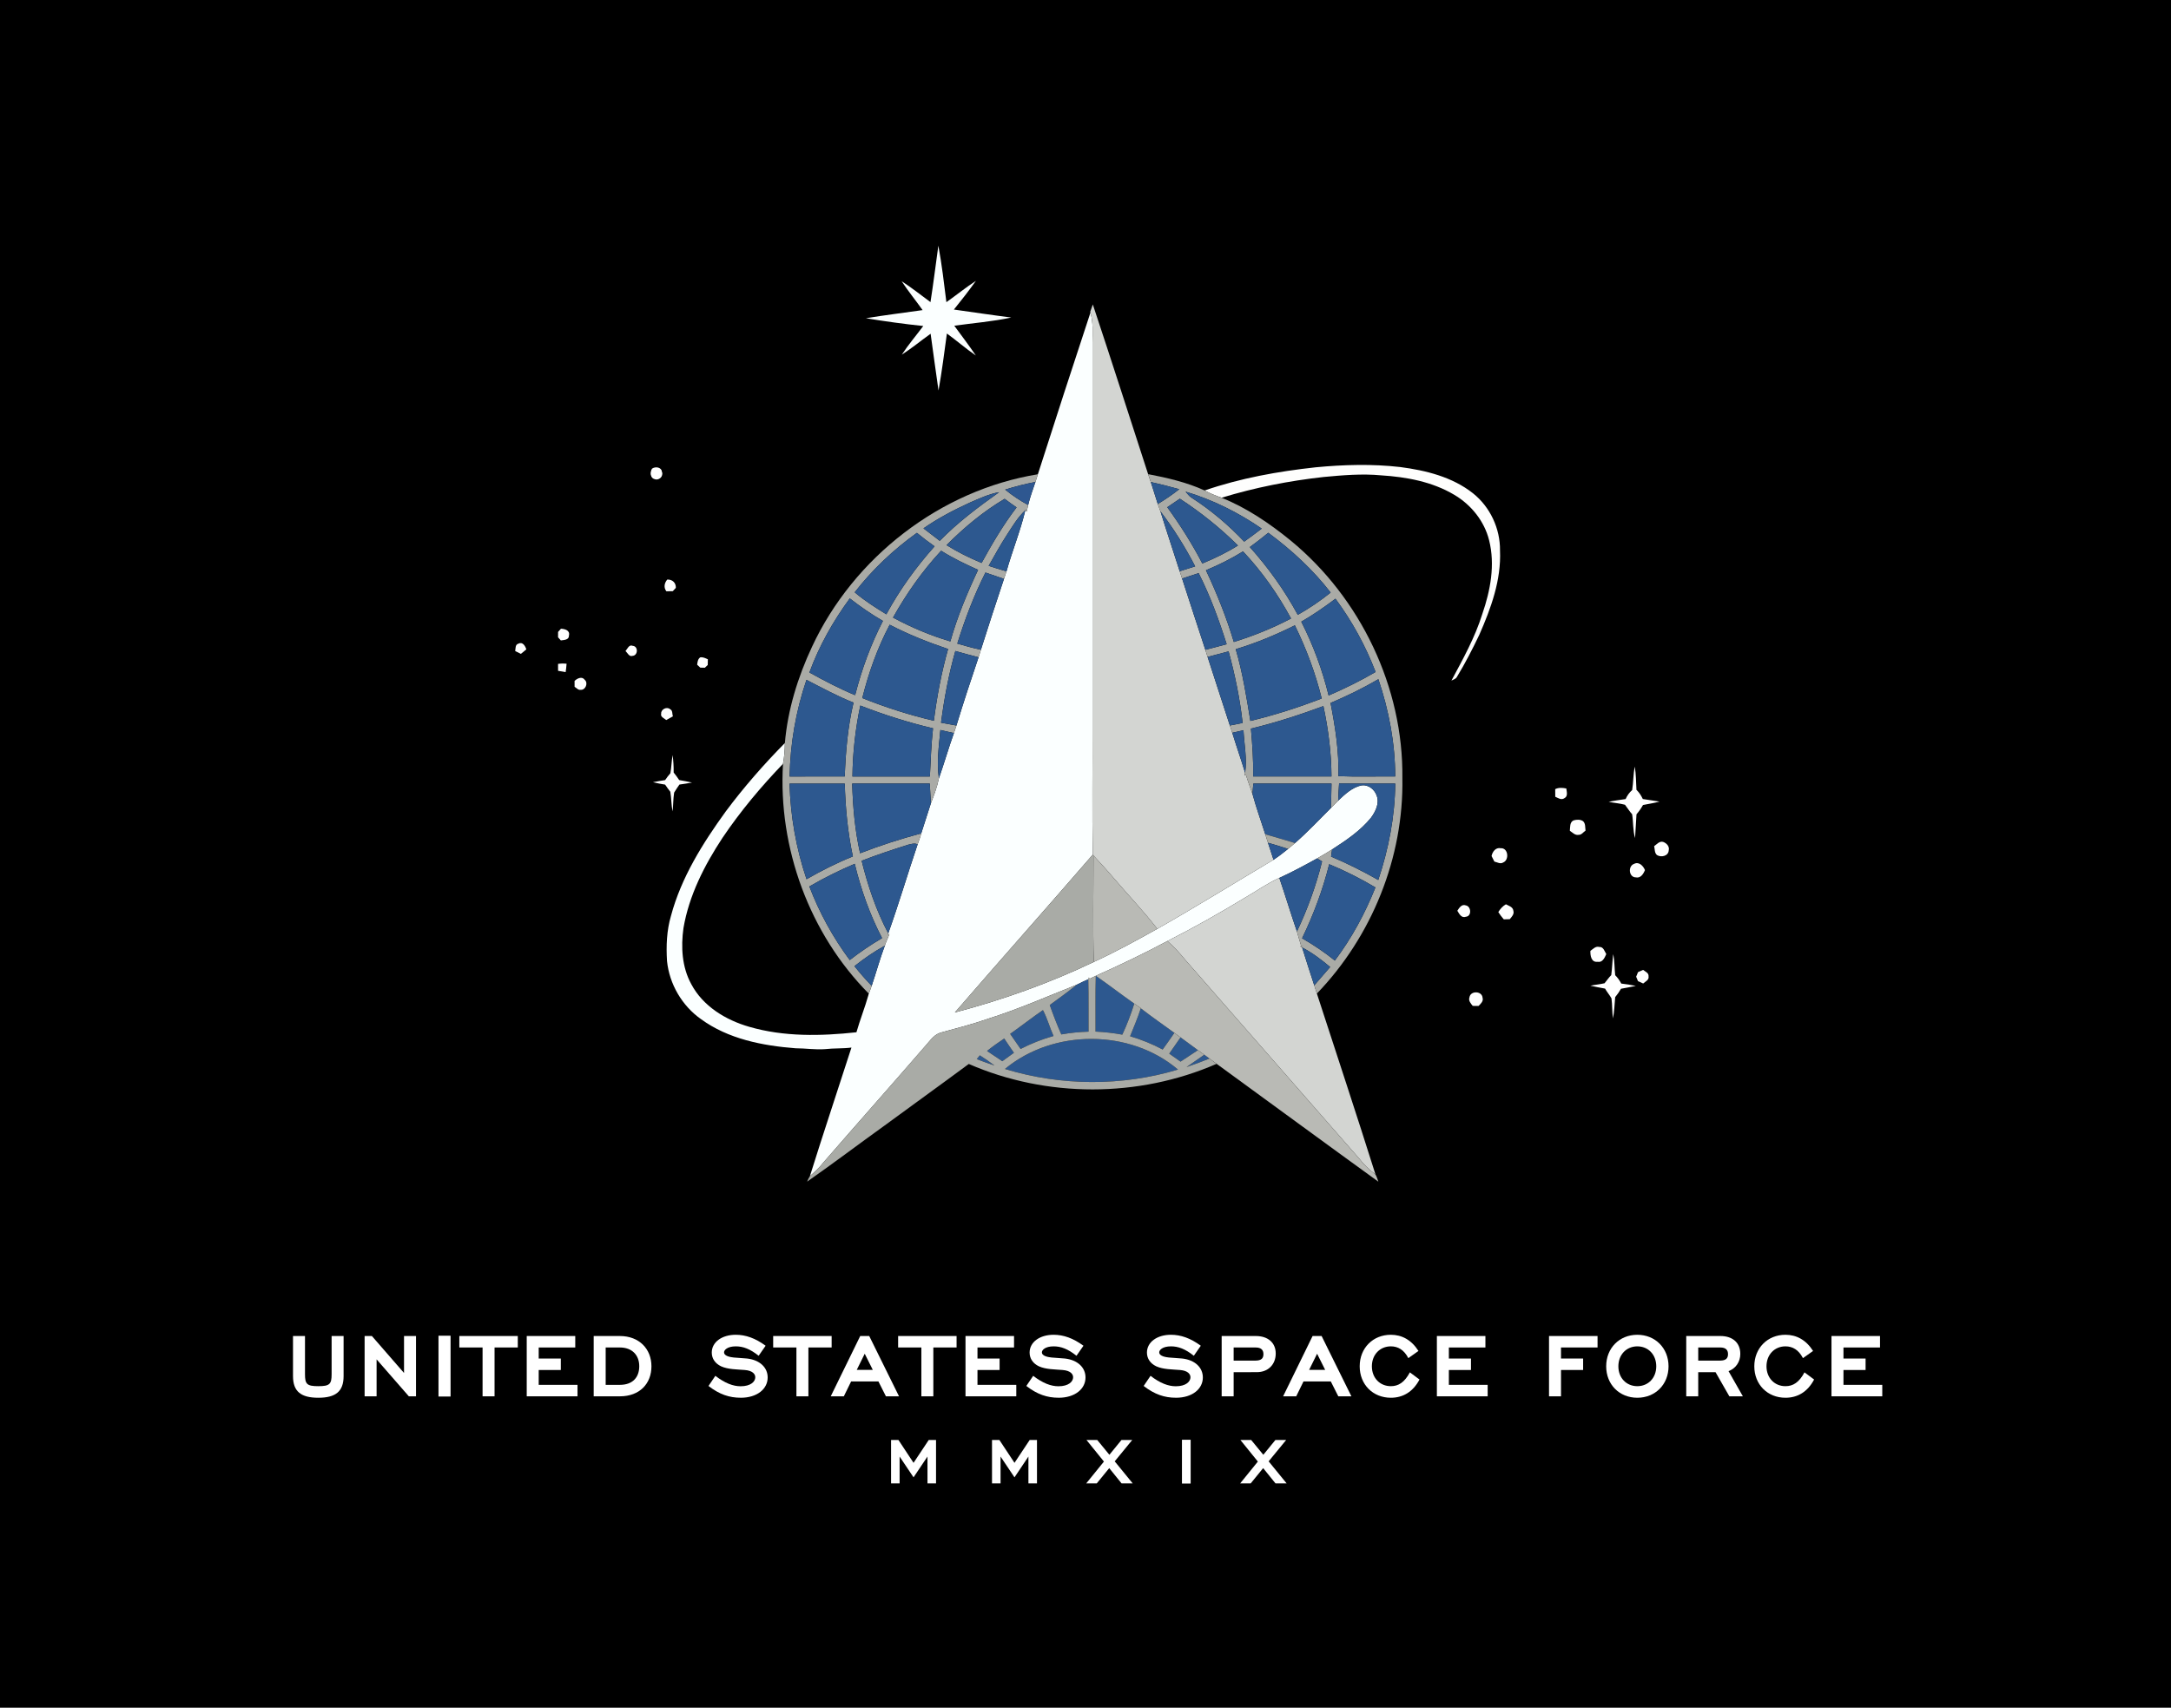 <?xml version="1.0" encoding="UTF-8" standalone="no"?>
<!-- Created with Inkscape (http://www.inkscape.org/) -->

<svg
   xmlns:dc="http://purl.org/dc/elements/1.1/"
   xmlns:cc="http://creativecommons.org/ns#"
   xmlns:rdf="http://www.w3.org/1999/02/22-rdf-syntax-ns#"
   xmlns:svg="http://www.w3.org/2000/svg"
   xmlns="http://www.w3.org/2000/svg"
   xmlns:sodipodi="http://sodipodi.sourceforge.net/DTD/sodipodi-0.dtd"
   xmlns:inkscape="http://www.inkscape.org/namespaces/inkscape"
   width="900"
   height="708"
   viewBox="0 0 238.125 187.325"
   version="1.1"
   id="svg1379"
   inkscape:version="0.92.3 (2405546, 2018-03-11)"
   sodipodi:docname="US Space Force.svg">
  <defs
     id="defs1373">
    <inkscape:path-effect
       effect="spiro"
       id="path-effect943"
       is_visible="true" />
  </defs>
  <sodipodi:namedview
     id="base"
     pagecolor="#c8c8c8"
     bordercolor="#666666"
     borderopacity="1.0"
     inkscape:pageopacity="0"
     inkscape:pageshadow="2"
     inkscape:zoom="0.1750000000922821"
     inkscape:cx="126.4456711346454"
     inkscape:cy="206.9393578656801"
     inkscape:document-units="px"
     inkscape:current-layer="layer1"
     showgrid="false"
     units="px"
     inkscape:window-width="1366"
     inkscape:window-height="716"
     inkscape:window-x="-8"
     inkscape:window-y="-8"
     inkscape:window-maximized="1"
     inkscape:snap-global="true"
     inkscape:snap-object-midpoints="false"
     inkscape:snap-center="false"
     inkscape:snap-smooth-nodes="true"
     fit-margin-top="0"
     fit-margin-left="0"
     fit-margin-right="0"
     fit-margin-bottom="0" />
  <g
     inkscape:label="Layer 1"
     inkscape:groupmode="layer"
     id="layer1"
     transform="translate(630.086,1408.353)">
    <rect
       style="opacity:1;fill:#000000;fill-opacity:1;stroke:none;stroke-width:1.323;stroke-linecap:butt;stroke-linejoin:round;stroke-miterlimit:4;stroke-dasharray:none;stroke-opacity:1;paint-order:markers stroke fill"
       id="rect1394"
       width="238.125"
       height="187.325"
       x="-630.086"
       y="-1408.353" />
    <rect
       style="opacity:1;fill:#000000;fill-opacity:1;stroke:none;stroke-width:1.323;stroke-linecap:butt;stroke-linejoin:round;stroke-miterlimit:4;stroke-dasharray:none;stroke-opacity:1;paint-order:markers stroke fill"
       id="rect1381"
       width="222.25"
       height="123.22"
       x="-146.655"
       y="36.952" />
    <g
       id="#ffffffff"
       transform="matrix(0.353,0,0,0.353,-348.693,-1513.66)" />
    <g
       id="#0d2538ff"
       transform="matrix(0.353,0,0,0.353,-348.693,-1513.66)" />
    <g
       id="#fbfeffff"
       transform="matrix(0.353,0,0,0.353,-348.693,-1513.66)" />
    <g
       id="#0e2538ff"
       transform="matrix(0.353,0,0,0.353,-348.693,-1513.66)" />
    <g
       id="#fbfffeff"
       transform="matrix(0.353,0,0,0.353,-348.693,-1513.66)" />
    <g
       id="#fbfdfeff"
       transform="matrix(0.353,0,0,0.353,-348.693,-1513.66)" />
    <g
       id="#fbfdfdff"
       transform="matrix(0.353,0,0,0.353,-348.693,-1513.66)" />
    <g
       id="#0e2438ff"
       transform="matrix(0.353,0,0,0.353,-348.693,-1513.66)" />
    <g
       style="stroke-width:1.857"
       id="#fbffffff"
       transform="matrix(0.19,0,0,0.19,-607.801,-1420.543)">
      <path
         style="opacity:1;fill:#fbffff;stroke-width:1.857"
         inkscape:connector-curvature="0"
         d="m 424.41,205.98 c 2,10.8 3.29,21.73 4.64,32.63 5.72,-4.04 11.17,-8.47 17.04,-12.31 -4.05,5.66 -8.32,11.17 -12.71,16.57 11.04,1.55 22.06,3.21 33.12,4.6 -10.83,2.36 -21.94,3.17 -32.9,4.74 4.2,5.69 8.46,11.35 12.45,17.19 -5.78,-3.96 -11.05,-8.59 -16.71,-12.7 -1.49,10.99 -2.9,21.99 -4.84,32.91 -1.58,-10.92 -3.05,-21.86 -4.56,-32.78 -5.57,3.99 -10.87,8.36 -16.63,12.09 3.78,-5.77 8.27,-11.03 12.39,-16.55 -11.08,-1.17 -22.12,-2.68 -33.11,-4.49 10.87,-1.79 21.82,-3.13 32.73,-4.69 -3.98,-5.62 -8.35,-10.95 -12.13,-16.7 5.77,3.72 11.13,8.02 16.67,12.08 1.71,-10.84 3.03,-21.73 4.55,-32.59 z"
         id="path1440" />
      <path
         style="opacity:1;fill:#fbffff;stroke-width:1.857"
         inkscape:connector-curvature="0"
         d="m 512.2,244.68 c 1.71,5.64 1.21,11.55 1.17,17.35 0,73.66 0,147.32 0,220.97 0.13,24.86 -0.26,49.72 0.19,74.57 -26.41,30.49 -53.22,60.63 -79.62,91.12 27.55,-7.25 54.5,-16.88 80.22,-29.17 12.52,-5.76 24.6,-12.4 36.64,-19.1 22.61,-12.87 44.75,-26.57 67.1,-39.88 C 620.82,558.61 623.58,556.48 626.29,554.27 627.64,553.15 628.97,552.01 630.3,550.87 637.59,544.52 644.18,537.44 651.03,530.64 652.41,529.22 653.8,527.81 655.21,526.42 c 3.95,-3.73 8.17,-7.79 13.69,-8.88 C 672.69,517.12 676.26,519.96 677.44,523.48 c 1.73,4.43 -0.64,9.15 -3.22,12.72 -6.15,7.6 -14.39,13.11 -22.51,18.37 C 648.87,556.37 645.99,558.1 643.06,559.75 635.91,563.73 628.69,567.59 621.25,571.01 614.26,574.12 608.03,578.62 601.42,582.43 586.79,591.29 571.9,599.73 556.63,607.46 543.12,614.68 529.28,621.29 515.3,627.54 514.13,628.08 512.97,628.63 511.83,629.2 l -0.81,-0.74 0.35,0.86 -0.41,0.19 c -2.25,1.02 -4.49,2.05 -6.68,3.18 -16.91,6.72 -33.6,14.08 -50.98,19.57 -8.92,3.13 -18.08,5.49 -27.19,7.97 -3.89,0.94 -6.24,4.4 -8.73,7.22 -19.62,22.66 -39.54,45.06 -59.2,67.69 -2.31,2.99 -5.08,5.56 -7.92,8.03 C 358,718.36 366.28,693.7 374.24,668.95 c -5.01,0.66 -10.08,0.32 -15.09,0.9 C 353.41,670.31 347.7,669.36 341.97,669.36 322.9,667.88 303.09,664.01 287.35,652.51 276.43,644.81 269.13,632.28 267.77,619 c -0.53,-8.72 -0.2,-17.57 2.26,-25.99 C 275.95,570.8 288.35,551.05 301.7,532.6 c 10.4,-13.95 21.89,-27.08 34.11,-39.47 0,4.03 -0.35,8.04 -1.08,12 C 321.97,518.4 310.1,532.57 299.81,547.85 c -10.45,15.85 -19.31,33.22 -22.54,52.1 -1.53,10.9 -0.9,22.53 4.49,32.36 C 288.49,645.09 301.67,653.07 315.21,656.96 c 20.07,5.84 41.32,5.39 61.91,3.16 2.08,-7.25 4.88,-14.28 6.94,-21.54 l -0.07,0.1 L 384.27,637.84 c 0.55,-1.52 1.15,-3 1.65,-4.52 2.6,-7.7 4.73,-15.56 7.58,-23.17 l 0.32,-0.23 -0.28,-0.09 c 0.88,-2.16 1.77,-4.31 2.66,-6.46 l -0.98,0.39 0.27,-0.73 C 401.56,586.03 406.66,568.7 412.45,551.61 c 0.74,-2.1 1.54,-4.16 2.08,-6.32 C 416.38,539.52 418.24,533.74 420.09,527.97 c 1.83,-4.72 3.62,-9.47 4.64,-14.43 C 427.76,504.87 430.3,496.04 433.39,487.4 c 0.51,-1.45 1,-2.91 1.46,-4.37 4.03,-13.21 8.33,-26.33 12.77,-39.4 0.48,-1.44 0.91,-2.9 1.36,-4.35 C 453.32,425.61 457.74,411.97 462.3,398.37 c 0.5,-1.44 0.99,-2.89 1.45,-4.34 C 467.07,382.17 471.78,370.72 474.63,358.74 l 0.11,-0.46 0.65,1.32 c 0.26,-1.31 0.55,-2.6 0.87,-3.88 1.06,-4.54 2.71,-8.9 4.19,-13.3 0.49,-1.48 0.96,-2.97 1.42,-4.45 9.97,-31.14 20.07,-62.24 30.33,-93.29 z"
         id="path1442" />
      <path
         style="opacity:1;fill:#fbffff;stroke-width:1.857"
         inkscape:connector-curvature="0"
         d="m 259.23,335.2 c 1.87,-1.31 5.37,-0.92 5.62,1.76 0.85,2.51 -2.02,4.8 -4.35,3.79 -2.43,-0.65 -2.43,-3.8 -1.27,-5.55 z"
         id="path1446" />
    </g>
    <g
       style="stroke-width:1.857"
       id="#d3d5d2ff"
       transform="matrix(0.19,0,0,0.19,-607.801,-1420.543)">
      <path
         style="opacity:1;fill:#d3d5d2;stroke-width:1.857"
         inkscape:connector-curvature="0"
         d="m 513.58,239.93 c 10.85,32.58 21.31,65.3 31.92,97.97 0.78,2.37 1.61,4.73 2.38,7.12 C 548.97,348.38 549.98,351.76 551.08,355.13 c 0.51,1.4 1.04,2.81 1.54,4.24 3.56,11.57 7.43,23.05 11.11,34.59 0.46,1.4 0.92,2.8 1.39,4.2 4.5,13.71 8.86,27.46 13.42,41.15 C 578.97,440.67 579.4,442.03 579.83,443.41 c 4.26,13.2 8.56,26.4 12.85,39.6 C 593.14,484.4 593.61,485.8 594.08,487.21 c 2.38,7.75 5.07,15.4 7.42,23.15 l -0.38,1.63 0.76,-0.71 C 603.04,515.09 604.46,518.82 605.76,522.58 c 2.13,7.84 4.88,15.5 7.37,23.23 C 613.65,547.44 614.17,549.08 614.7,550.72 c 1.03,3.29 2.09,6.56 3.2,9.82 -22.35,13.31 -44.49,27.01 -67.1,39.88 C 542.97,590.26 534.07,580.97 525.74,571.22 c -3.8,-4.48 -7.8,-8.79 -11.77,-13.12 l -0.41,-0.53 C 513.11,532.72 513.5,507.86 513.37,483 c 0,-73.65 0,-147.31 0,-220.97 0.04,-5.8 0.54,-11.71 -1.17,-17.35 l -0.13,-0.51 c 0.49,-1.42 0.98,-2.84 1.51,-4.24 z"
         id="path1585" />
      <path
         style="opacity:1;fill:#d3d5d2;stroke-width:1.857"
         inkscape:connector-curvature="0"
         d="M 601.42,582.43 C 608.03,578.62 614.26,574.12 621.25,571.01 624.76,581.28 627.87,591.68 631.41,601.94 c 0.76,2.77 1.61,5.52 2.44,8.29 l 1.3,-0.21 -1.88,0.49 1.13,0.64 c 2.25,7.32 4.64,14.6 7.01,21.89 0.5,1.57 1.01,3.15 1.52,4.74 C 654.25,672.58 665.76,707.32 676.76,742.22 673.11,739.56 669.93,736.36 667.16,732.81 633.69,694.62 600.25,656.4 566.83,618.18 563.68,614.37 560.38,610.68 556.63,607.46 c 15.27,-7.73 30.16,-16.17 44.79,-25.03 z"
         id="path1587" />
    </g>
    <g
       style="stroke-width:1.857"
       id="#fefefdff"
       transform="matrix(0.19,0,0,0.19,-607.801,-1420.543)">
      <path
         style="opacity:1;fill:#fefefd;stroke-width:1.857"
         inkscape:connector-curvature="0"
         d="m 642.19,333.95 c 16.23,-1.55 32.65,-2.01 48.88,-0.15 14.81,1.94 30.06,5.71 41.99,15.16 9.9,7.89 15.74,20.39 15.58,33.03 C 749.4,399 743.44,415.34 736.68,430.67 c -3.94,8.25 -8.12,16.4 -12.87,24.22 C 723.17,456.13 721.75,456.51 720.6,457.09 727.28,444.63 734.22,432.16 738.44,418.6 c 4.67,-13.53 7.47,-28.39 3.92,-42.51 -2.74,-11.06 -10.4,-20.54 -20.15,-26.28 -12.7,-7.57 -27.65,-10.3 -42.22,-11.22 -11.04,-1.03 -22.13,-0.08 -33.14,0.95 -19.95,2.2 -39.75,6.11 -58.94,11.98 -3.36,-1.16 -6.65,-2.51 -9.78,-4.19 C 598.82,340.19 620.48,336.32 642.19,333.95 Z"
         id="path1595" />
    </g>
    <g
       style="stroke-width:1.857"
       id="#aaaba6ff"
       transform="matrix(0.19,0,0,0.19,-607.801,-1420.543)">
      <path
         style="opacity:1;fill:#aaaba6;stroke-width:1.857"
         inkscape:connector-curvature="0"
         d="m 351.46,437.6 c 23.99,-51.6 74.1,-90.49 130.41,-99.63 -0.46,1.48 -0.93,2.97 -1.42,4.45 -5.9,1.15 -11.75,2.57 -17.46,4.43 4.13,3.36 8.57,6.34 13.27,8.87 -0.32,1.28 -0.61,2.57 -0.87,3.88 l -0.65,-1.32 -0.11,0.46 c -4.39,4.05 -7.42,9.26 -10.66,14.22 -3.77,5.8 -7.09,11.88 -10.51,17.88 3.41,1.12 6.84,2.2 10.29,3.19 -0.46,1.45 -0.95,2.9 -1.45,4.34 -3.58,-1.19 -7.15,-2.4 -10.7,-3.66 -6.63,13.15 -11.86,26.97 -16.25,41.01 4.49,1.38 9.04,2.58 13.63,3.56 -0.45,1.45 -0.88,2.91 -1.36,4.35 -4.49,-1.14 -8.96,-2.37 -13.41,-3.63 -3.84,13.56 -6.43,27.43 -8.25,41.4 2.95,0.56 5.91,1.12 8.89,1.63 -0.46,1.46 -0.95,2.92 -1.46,4.37 -2.61,-0.6 -5.21,-1.19 -7.81,-1.78 -0.86,9.27 -2.21,18.63 -0.85,27.92 C 423.71,518.5 421.92,523.25 420.09,527.97 419.92,524.16 419.61,520.36 419.47,516.56 c -14.93,-0.01 -29.86,-0.01 -44.8,0 0.4,13.5 1.56,27.02 4.56,40.21 C 390.78,552.3 402.57,548.48 414.53,545.29 413.99,547.45 413.19,549.51 412.45,551.61 L 411.96,551.45 c -1.66,-0.61 -3.39,0.07 -5.03,0.41 -9.01,2.85 -17.98,5.82 -26.8,9.24 3.58,14.47 8.38,28.72 15.36,41.93 l -0.27,0.73 L 396.2,603.37 c -0.89,2.15 -1.78,4.3 -2.66,6.46 l 0.28,0.09 L 393.5,610.15 C 387.3,613.54 381.5,617.57 375.97,621.95 c 3.14,3.94 6.44,7.75 9.95,11.37 -0.5,1.52 -1.1,3 -1.65,4.52 -34.26,-34.56 -52.43,-84.21 -49.54,-132.71 0.73,-3.96 1.08,-7.97 1.08,-12 1.64,-19.26 7.48,-38.07 15.65,-55.53 m 91.07,-83.24 c -9.27,4.25 -18.33,9.01 -26.71,14.84 3.1,2.43 6.24,4.83 9.4,7.2 10.34,-10.63 22.23,-19.51 34.28,-28.08 -5.97,1.04 -11.45,3.67 -16.97,6.04 m -13.39,24.53 c 6.44,3.99 13.23,7.39 20.23,10.28 6.08,-11.07 12.5,-22 20.19,-32.06 -2.32,-1.62 -4.63,-3.26 -6.89,-4.96 -12.33,7.33 -23.46,16.57 -33.53,26.74 m -53.02,27.23 c 5.64,4.84 11.96,8.79 18.26,12.71 7.67,-14.15 17.14,-27.27 27.85,-39.25 -3.5,-2.46 -6.9,-5.06 -10.21,-7.78 -13.5,9.68 -25.71,21.18 -35.9,34.32 m 22.12,14.59 c 10.53,5.68 21.62,10.35 33.1,13.76 4,-14.26 9.74,-27.93 16.01,-41.32 -7.3,-3.28 -14.56,-6.73 -21.33,-11.03 -10.83,11.64 -20.02,24.72 -27.78,38.59 M 373.28,409.64 C 363.67,422.77 355.55,437.08 349.98,452.41 c 8.59,4.76 17.3,9.33 26.39,13.09 3.76,-14.8 9.04,-29.26 16.04,-42.85 C 385.72,418.79 379.37,414.39 373.28,409.64 m 23.04,15.19 c -7.07,13.36 -12.15,27.7 -15.82,42.34 13.42,5.39 27.23,9.79 41.31,13.11 1.79,-13.98 4.39,-27.85 8.22,-41.42 -11.54,-3.9 -22.9,-8.4 -33.71,-14.03 M 348.28,456.67 C 342.15,474.61 338.91,493.5 338.55,512.46 c 10.6,-0.02 21.21,-0.01 31.82,-0.03 C 370.91,498.12 372.13,483.76 375.44,469.8 c -9.37,-3.7 -18.21,-8.54 -27.16,-13.13 m 31.07,14.83 c -2.83,13.47 -4.39,27.2 -4.53,40.96 14.9,-0.04 29.8,-0.02 44.7,0 0.43,-9.29 0.8,-18.58 1.81,-27.83 -14.3,-3.33 -28.3,-7.82 -41.98,-13.13 M 338.52,516.57 c 0.5,18.76 3.79,37.4 9.79,55.18 8.63,-4.94 17.52,-9.44 26.75,-13.14 -2.95,-13.82 -4.29,-27.93 -4.68,-42.04 -10.62,-0.02 -21.24,-0.03 -31.86,0 m 11.43,59.38 c 5.76,15.15 13.64,29.48 23.31,42.48 C 379.19,613.79 385.44,609.59 391.92,605.77 384.85,592.22 379.72,577.7 376.14,562.86 c -8.98,3.82 -17.77,8.16 -26.19,13.09 z"
         id="path1598" />
      <path
         style="opacity:1;fill:#aaaba6;stroke-width:1.857"
         inkscape:connector-curvature="0"
         d="m 545.5,337.9 c 11.11,2.12 22.31,4.71 32.63,9.43 3.13,1.68 6.42,3.03 9.78,4.19 C 602.48,357.38 615.68,366.35 627.82,376.25 c 40.32,33.14 65.08,84.77 64.46,137.08 C 693.12,559.17 674.68,604.82 642.93,637.78 642.42,636.19 641.91,634.61 641.41,633.04 644.49,629.53 647.55,626 650.59,622.45 c -5.05,-4.24 -10.33,-8.23 -16.19,-11.3 l -1.13,-0.64 1.88,-0.49 L 633.85,610.23 c -0.83,-2.77 -1.68,-5.52 -2.44,-8.29 C 637.57,588.98 642.48,575.44 645.92,561.5 645.2,561.06 643.78,560.19 643.06,559.75 645.99,558.1 648.87,556.37 651.71,554.57 c -0.2,1.37 -0.4,2.75 -0.58,4.13 C 660.47,562.65 669.55,567.18 678.36,572.21 c 6.01,-17.94 9.61,-36.71 9.81,-55.66 -10.81,-0.02 -21.62,0.05 -32.42,-0.04 -0.25,3.3 -0.4,6.6 -0.54,9.91 -1.41,1.39 -2.8,2.8 -4.18,4.22 C 651.17,525.94 651.31,521.25 651.37,516.55 c -15.05,-0.01 -30.09,0.02 -45.13,-0.01 -0.18,2.01 -0.37,4.02 -0.48,6.04 C 604.46,518.82 603.04,515.09 601.88,511.28 L 601.12,511.99 l 0.38,-1.63 c 1.2,-8.18 -0.52,-16.44 -0.95,-24.62 C 598.39,486.23 596.23,486.71 594.08,487.21 c -0.47,-1.41 -0.94,-2.81 -1.4,-4.2 2.45,-0.49 4.91,-0.97 7.38,-1.45 C 598.52,467.59 595.66,453.78 591.97,440.23 c -4.04,1.09 -8.09,2.14 -12.14,3.18 C 579.4,442.03 578.97,440.67 578.54,439.31 582.65,438.28 586.75,437.19 590.84,436.07 586.4,422.05 581.34,408.19 574.68,395.05 571.49,396.08 568.31,397.13 565.12,398.16 564.65,396.76 564.19,395.36 563.73,393.96 c 2.98,-0.92 5.96,-1.85 8.93,-2.82 C 566.9,380.01 560.23,369.33 552.62,359.37 c -0.5,-1.43 -1.03,-2.84 -1.54,-4.24 4.31,-2.58 8.45,-5.43 12.4,-8.53 -5.42,-1.54 -10.89,-2.91 -16.4,-4.14 0.2,0.64 0.6,1.92 0.8,2.56 C 547.11,342.63 546.28,340.27 545.5,337.9 M 567.13,348 C 568.21,349.21 569.11,350.6 570.55,351.46 581.69,358.63 591.86,367.24 600.97,376.86 c 3.41,-2.45 6.79,-4.95 10.11,-7.52 -13.44,-9.25 -28.3,-16.69 -43.95,-21.34 m -10.57,9 c 7.5,10.33 14.35,21.13 20.23,32.47 C 583.9,386.55 590.83,383.19 597.36,379.1 c -10.21,-10.15 -21.48,-19.16 -33.54,-27.02 -2.42,1.64 -4.84,3.28 -7.26,4.92 M 604.22,380 c 10.67,11.95 20.08,25.01 27.68,39.12 C 638.58,415.38 644.91,411.05 650.88,406.27 640.66,393.05 628.29,381.65 614.87,371.75 c -3.46,2.87 -7.04,5.59 -10.65,8.25 m -25.34,13.38 C 585.2,406.79 590.74,420.58 594.98,434.8 c 11.37,-3.55 22.48,-8 33.03,-13.56 C 620.44,407.23 611.22,394.08 600.28,382.5 c -6.8,4.25 -14.01,7.79 -21.4,10.88 m 55.05,29.7 C 640.8,436.62 646.11,450.95 649.71,465.7 c 9.28,-4.01 18.38,-8.48 27.11,-13.59 -5.77,-15.06 -13.58,-29.32 -23.16,-42.29 C 647.32,414.59 640.8,419.11 633.93,423.08 M 596.08,438.96 c 3.98,13.55 6.19,27.5 8.45,41.41 14.01,-3.35 27.75,-7.76 41.18,-12.96 -3.61,-14.6 -8.89,-28.74 -15.5,-42.23 -10.98,5.5 -22.37,10.22 -34.13,13.78 M 650.82,470 c 2.7,13.91 4.94,28.04 4.51,42.26 10.93,0.45 21.88,0.09 32.82,0.17 -0.04,-19.1 -3.62,-38.07 -9.72,-56.15 C 669.55,461.47 660.29,465.99 650.82,470 m -45.96,14.81 c 0.8,9.18 1.47,18.39 1.3,27.61 15.07,0.05 30.13,0 45.19,0.03 -0.05,-13.66 -1.82,-27.29 -4.66,-40.64 -13.71,5.06 -27.62,9.58 -41.83,13 m 45.18,78.29 C 646.35,577.86 641,592.16 634.39,605.87 c 6.62,3.79 12.96,8.05 18.9,12.85 C 663.02,605.82 670.75,591.49 676.72,576.5 c -8.56,-5.09 -17.48,-9.59 -26.68,-13.4 z"
         id="path1600" />
    </g>
    <g
       style="stroke-width:1.857"
       id="#2e5790ff"
       transform="matrix(0.19,0,0,0.19,-607.801,-1420.543)">
      <path
         style="opacity:1;fill:#2e5790;stroke-width:1.857"
         inkscape:connector-curvature="0"
         d="m 462.99,346.85 c 5.71,-1.86 11.56,-3.28 17.46,-4.43 -1.48,4.4 -3.13,8.76 -4.19,13.3 -4.7,-2.53 -9.14,-5.51 -13.27,-8.87 z"
         id="path1603" />
    </g>
    <g
       style="stroke-width:1.857"
       id="#2c588fff"
       transform="matrix(0.19,0,0,0.19,-607.801,-1420.543)">
      <path
         style="opacity:1;fill:#2c588f;stroke-width:1.857"
         inkscape:connector-curvature="0"
         d="m 547.08,342.46 c 5.51,1.23 10.98,2.6 16.4,4.14 -3.95,3.1 -8.09,5.95 -12.4,8.53 -1.1,-3.37 -2.11,-6.75 -3.2,-10.11 -0.2,-0.64 -0.6,-1.92 -0.8,-2.56 z"
         id="path1606" />
      <path
         style="opacity:1;fill:#2c588f;stroke-width:1.857"
         inkscape:connector-curvature="0"
         d="m 463.97,372.96 c 3.24,-4.96 6.27,-10.17 10.66,-14.22 -2.85,11.98 -7.56,23.43 -10.88,35.29 -3.45,-0.99 -6.88,-2.07 -10.29,-3.19 3.42,-6 6.74,-12.08 10.51,-17.88 z"
         id="path1608" />
      <path
         style="opacity:1;fill:#2c588f;stroke-width:1.857"
         inkscape:connector-curvature="0"
         d="m 425.58,485.62 c 2.6,0.59 5.2,1.18 7.81,1.78 -3.09,8.64 -5.63,17.47 -8.66,26.14 C 423.37,504.25 424.72,494.89 425.58,485.62 Z"
         id="path1610" />
      <path
         style="opacity:1;fill:#2c588f;stroke-width:1.857"
         inkscape:connector-curvature="0"
         d="m 564.23,663.08 c 3.32,2.48 6.65,4.94 10.02,7.37 -3.35,2.2 -6.67,4.42 -10.02,6.62 -2.18,-1.55 -4.35,-3.08 -6.53,-4.6 2.19,-3.12 4.37,-6.25 6.53,-9.39 z"
         id="path1612" />
    </g>
    <g
       style="stroke-width:1.857"
       id="#2c5890ff"
       transform="matrix(0.19,0,0,0.19,-607.801,-1420.543)">
      <path
         style="opacity:1;fill:#2c5890;stroke-width:1.857"
         inkscape:connector-curvature="0"
         d="m 567.13,348 c 15.65,4.65 30.51,12.09 43.95,21.34 C 607.76,371.91 604.38,374.41 600.97,376.86 591.86,367.24 581.69,358.63 570.55,351.46 569.11,350.6 568.21,349.21 567.13,348 Z"
         id="path1615" />
      <path
         style="opacity:1;fill:#2c5890;stroke-width:1.857"
         inkscape:connector-curvature="0"
         d="m 442.53,354.36 c 5.52,-2.37 11,-5 16.97,-6.04 -12.05,8.57 -23.94,17.45 -34.28,28.08 -3.16,-2.37 -6.3,-4.77 -9.4,-7.2 8.38,-5.83 17.44,-10.59 26.71,-14.84 z"
         id="path1617" />
      <path
         style="opacity:1;fill:#2c5890;stroke-width:1.857"
         inkscape:connector-curvature="0"
         d="m 552.62,359.37 c 7.61,9.96 14.28,20.64 20.04,31.77 C 569.69,392.11 566.71,393.04 563.73,393.96 c -3.68,-11.54 -7.55,-23.02 -11.11,-34.59 z"
         id="path1619" />
      <path
         style="opacity:1;fill:#2c5890;stroke-width:1.857"
         inkscape:connector-curvature="0"
         d="m 375.97,621.95 c 5.53,-4.38 11.33,-8.41 17.53,-11.8 C 390.65,617.76 388.52,625.62 385.92,633.32 c -3.51,-3.62 -6.81,-7.43 -9.95,-11.37 z"
         id="path1621" />
      <path
         style="opacity:1;fill:#2c5890;stroke-width:1.857"
         inkscape:connector-curvature="0"
         d="M 452.51,670.92 C 455.71,668.36 459.03,665.98 462.44,663.73 c 1.82,2.77 3.69,5.52 5.6,8.24 -2.23,1.63 -4.47,3.24 -6.71,4.86 -2.93,-1.99 -5.88,-3.95 -8.82,-5.91 z"
         id="path1623" />
    </g>
    <g
       style="stroke-width:1.857"
       id="#2d588fff"
       transform="matrix(0.19,0,0,0.19,-607.801,-1420.543)">
      <path
         style="opacity:1;fill:#2d588f;stroke-width:1.857"
         inkscape:connector-curvature="0"
         d="M 556.56,357 C 558.98,355.36 561.4,353.72 563.82,352.08 c 12.06,7.86 23.33,16.87 33.54,27.02 -6.53,4.09 -13.46,7.45 -20.57,10.37 -5.88,-11.34 -12.73,-22.14 -20.23,-32.47 z"
         id="path1626" />
      <path
         style="opacity:1;fill:#2d588f;stroke-width:1.857"
         inkscape:connector-curvature="0"
         d="m 429.14,378.89 c 10.07,-10.17 21.2,-19.41 33.53,-26.74 2.26,1.7 4.57,3.34 6.89,4.96 -7.69,10.06 -14.11,20.99 -20.19,32.06 -7,-2.89 -13.79,-6.29 -20.23,-10.28 z"
         id="path1628" />
      <path
         style="opacity:1;fill:#2d588f;stroke-width:1.857"
         inkscape:connector-curvature="0"
         d="m 376.12,406.12 c 10.19,-13.14 22.4,-24.64 35.9,-34.32 3.31,2.72 6.71,5.32 10.21,7.78 -10.71,11.98 -20.18,25.1 -27.85,39.25 -6.3,-3.92 -12.62,-7.87 -18.26,-12.71 z"
         id="path1630" />
      <path
         style="opacity:1;fill:#2d588f;stroke-width:1.857"
         inkscape:connector-curvature="0"
         d="m 604.22,380 c 3.61,-2.66 7.19,-5.38 10.65,-8.25 13.42,9.9 25.79,21.3 36.01,34.52 C 644.91,411.05 638.58,415.38 631.9,419.12 624.3,405.01 614.89,391.95 604.22,380 Z"
         id="path1632" />
      <path
         style="opacity:1;fill:#2d588f;stroke-width:1.857"
         inkscape:connector-curvature="0"
         d="m 398.24,420.71 c 7.76,-13.87 16.95,-26.95 27.78,-38.59 6.77,4.3 14.03,7.75 21.33,11.03 -6.27,13.39 -12.01,27.06 -16.01,41.32 -11.48,-3.41 -22.57,-8.08 -33.1,-13.76 z"
         id="path1634" />
      <path
         style="opacity:1;fill:#2d588f;stroke-width:1.857"
         inkscape:connector-curvature="0"
         d="m 578.88,393.38 c 7.39,-3.09 14.6,-6.63 21.4,-10.88 C 611.22,394.08 620.44,407.23 628.01,421.24 617.46,426.8 606.35,431.25 594.98,434.8 590.74,420.58 585.2,406.79 578.88,393.38 Z"
         id="path1636" />
      <path
         style="opacity:1;fill:#2d588f;stroke-width:1.857"
         inkscape:connector-curvature="0"
         d="m 435.35,435.72 c 4.39,-14.04 9.62,-27.86 16.25,-41.01 3.55,1.26 7.12,2.47 10.7,3.66 -4.56,13.6 -8.98,27.24 -13.32,40.91 C 444.39,438.3 439.84,437.1 435.35,435.72 Z"
         id="path1638" />
      <path
         style="opacity:1;fill:#2d588f;stroke-width:1.857"
         inkscape:connector-curvature="0"
         d="m 565.12,398.16 c 3.19,-1.03 6.37,-2.08 9.56,-3.11 C 581.34,408.19 586.4,422.05 590.84,436.07 c -4.09,1.12 -8.19,2.21 -12.3,3.24 C 573.98,425.62 569.62,411.87 565.12,398.16 Z"
         id="path1640" />
      <path
         style="opacity:1;fill:#2d588f;stroke-width:1.857"
         inkscape:connector-curvature="0"
         d="M 373.28,409.64 C 379.37,414.39 385.72,418.79 392.41,422.65 c -7,13.59 -12.28,28.05 -16.04,42.85 -9.09,-3.76 -17.8,-8.33 -26.39,-13.09 5.57,-15.33 13.69,-29.64 23.3,-42.77 z"
         id="path1642" />
      <path
         style="opacity:1;fill:#2d588f;stroke-width:1.857"
         inkscape:connector-curvature="0"
         d="m 633.93,423.08 c 6.87,-3.97 13.39,-8.49 19.73,-13.26 C 663.24,422.79 671.05,437.05 676.82,452.11 c -8.73,5.11 -17.83,9.58 -27.11,13.59 -3.6,-14.75 -8.91,-29.08 -15.78,-42.62 z"
         id="path1644" />
      <path
         style="opacity:1;fill:#2d588f;stroke-width:1.857"
         inkscape:connector-curvature="0"
         d="m 396.32,424.83 c 10.81,5.63 22.17,10.13 33.71,14.03 C 426.2,452.43 423.6,466.3 421.81,480.28 c -14.08,-3.32 -27.89,-7.72 -41.31,-13.11 3.67,-14.64 8.75,-28.98 15.82,-42.34 z"
         id="path1646" />
      <path
         style="opacity:1;fill:#2d588f;stroke-width:1.857"
         inkscape:connector-curvature="0"
         d="m 596.08,438.96 c 11.76,-3.56 23.15,-8.28 34.13,-13.78 6.61,13.49 11.89,27.63 15.5,42.23 -13.43,5.2 -27.17,9.61 -41.18,12.96 -2.26,-13.91 -4.47,-27.86 -8.45,-41.41 z"
         id="path1648" />
      <path
         style="opacity:1;fill:#2d588f;stroke-width:1.857"
         inkscape:connector-curvature="0"
         d="m 434.21,440 c 4.45,1.26 8.92,2.49 13.41,3.63 -4.44,13.07 -8.74,26.19 -12.77,39.4 -2.98,-0.51 -5.94,-1.07 -8.89,-1.63 1.82,-13.97 4.41,-27.84 8.25,-41.4 z"
         id="path1650" />
      <path
         style="opacity:1;fill:#2d588f;stroke-width:1.857"
         inkscape:connector-curvature="0"
         d="m 579.83,443.41 c 4.05,-1.04 8.1,-2.09 12.14,-3.18 3.69,13.55 6.55,27.36 8.09,41.33 -2.47,0.48 -4.93,0.96 -7.38,1.45 C 588.39,469.81 584.09,456.61 579.83,443.41 Z"
         id="path1652" />
      <path
         style="opacity:1;fill:#2d588f;stroke-width:1.857"
         inkscape:connector-curvature="0"
         d="m 348.28,456.67 c 8.95,4.59 17.79,9.43 27.16,13.13 -3.31,13.96 -4.53,28.32 -5.07,42.63 -10.61,0.02 -21.22,0.01 -31.82,0.03 0.36,-18.96 3.6,-37.85 9.73,-55.79 z"
         id="path1654" />
      <path
         style="opacity:1;fill:#2d588f;stroke-width:1.857"
         inkscape:connector-curvature="0"
         d="m 650.82,470 c 9.47,-4.01 18.73,-8.53 27.61,-13.72 6.1,18.08 9.68,37.05 9.72,56.15 C 677.21,512.35 666.26,512.71 655.33,512.26 655.76,498.04 653.52,483.91 650.82,470 Z"
         id="path1656" />
      <path
         style="opacity:1;fill:#2d588f;stroke-width:1.857"
         inkscape:connector-curvature="0"
         d="M 379.35,471.5 C 393.03,476.81 407.03,481.3 421.33,484.63 c -1.01,9.25 -1.38,18.54 -1.81,27.83 -14.9,-0.02 -29.8,-0.04 -44.7,0 0.14,-13.76 1.7,-27.49 4.53,-40.96 z"
         id="path1658" />
      <path
         style="opacity:1;fill:#2d588f;stroke-width:1.857"
         inkscape:connector-curvature="0"
         d="m 604.86,484.81 c 14.21,-3.42 28.12,-7.94 41.83,-13 2.84,13.35 4.61,26.98 4.66,40.64 -15.06,-0.03 -30.12,0.02 -45.19,-0.03 C 606.33,503.2 605.66,493.99 604.86,484.81 Z"
         id="path1660" />
      <path
         style="opacity:1;fill:#2d588f;stroke-width:1.857"
         inkscape:connector-curvature="0"
         d="m 655.75,516.51 c 10.8,0.09 21.61,0.02 32.42,0.04 C 687.97,535.5 684.37,554.27 678.36,572.21 c -8.81,-5.03 -17.89,-9.56 -27.23,-13.51 0.18,-1.38 0.38,-2.76 0.58,-4.13 8.12,-5.26 16.36,-10.77 22.51,-18.37 2.58,-3.57 4.95,-8.29 3.22,-12.72 -1.18,-3.52 -4.75,-6.36 -8.54,-5.94 C 663.38,518.63 659.16,522.69 655.21,526.42 655.35,523.11 655.5,519.81 655.75,516.51 Z"
         id="path1662" />
      <path
         style="opacity:1;fill:#2d588f;stroke-width:1.857"
         inkscape:connector-curvature="0"
         d="m 338.52,516.57 c 10.62,-0.03 21.24,-0.02 31.86,0 0.39,14.11 1.73,28.22 4.68,42.04 -9.23,3.7 -18.12,8.2 -26.75,13.14 C 342.31,553.97 339.02,535.33 338.52,516.57 Z"
         id="path1664" />
      <path
         style="opacity:1;fill:#2d588f;stroke-width:1.857"
         inkscape:connector-curvature="0"
         d="m 374.67,516.56 c 14.94,-0.01 29.87,-0.01 44.8,0 C 419.61,520.36 419.92,524.16 420.09,527.97 c -1.85,5.77 -3.71,11.55 -5.56,17.32 C 402.57,548.48 390.78,552.3 379.23,556.77 376.23,543.58 375.07,530.06 374.67,516.56 Z"
         id="path1666" />
      <path
         style="opacity:1;fill:#2d588f;stroke-width:1.857"
         inkscape:connector-curvature="0"
         d="m 606.24,516.54 c 15.04,0.03 30.08,0 45.13,0.01 -0.06,4.7 -0.2,9.39 -0.34,14.09 C 644.18,537.44 637.59,544.52 630.3,550.87 624.58,549.16 618.87,547.42 613.13,545.81 c -2.49,-7.73 -5.24,-15.39 -7.37,-23.23 C 605.87,520.56 606.06,518.55 606.24,516.54 Z"
         id="path1668" />
      <path
         style="opacity:1;fill:#2d588f;stroke-width:1.857"
         inkscape:connector-curvature="0"
         d="m 406.93,551.86 c 1.64,-0.34 3.37,-1.02 5.03,-0.41 l 0.49,0.16 c -5.79,17.09 -10.89,34.42 -16.96,51.42 C 388.51,589.82 383.71,575.57 380.13,561.1 c 8.82,-3.42 17.79,-6.39 26.8,-9.24 z"
         id="path1670" />
      <path
         style="opacity:1;fill:#2d588f;stroke-width:1.857"
         inkscape:connector-curvature="0"
         d="M 621.25,571.01 C 628.69,567.59 635.91,563.73 643.06,559.75 643.78,560.19 645.2,561.06 645.92,561.5 642.48,575.44 637.57,588.98 631.41,601.94 627.87,591.68 624.76,581.28 621.25,571.01 Z"
         id="path1672" />
      <path
         style="opacity:1;fill:#2d588f;stroke-width:1.857"
         inkscape:connector-curvature="0"
         d="m 349.95,575.95 c 8.42,-4.93 17.21,-9.27 26.19,-13.09 3.58,14.84 8.71,29.36 15.78,42.91 C 385.44,609.59 379.19,613.79 373.26,618.43 363.59,605.43 355.71,591.1 349.95,575.95 Z"
         id="path1674" />
      <path
         style="opacity:1;fill:#2d588f;stroke-width:1.857"
         inkscape:connector-curvature="0"
         d="M 650.04,563.1 C 659.24,566.91 668.16,571.41 676.72,576.5 670.75,591.49 663.02,605.82 653.29,618.72 647.35,613.92 641.01,609.66 634.39,605.87 641,592.16 646.35,577.86 650.04,563.1 Z"
         id="path1676" />
      <path
         style="opacity:1;fill:#2d588f;stroke-width:1.857"
         inkscape:connector-curvature="0"
         d="M 515.3,627.54 C 522.81,632.74 530.03,638.33 537.51,643.58 535.58,649.69 533.33,655.69 530.6,661.49 525.5,660.55 520.33,659.97 515.15,659.73 515.22,649 514.99,638.27 515.3,627.54 Z"
         id="path1678" />
      <path
         style="opacity:1;fill:#2d588f;stroke-width:1.857"
         inkscape:connector-curvature="0"
         d="m 504.28,632.69 c 2.19,-1.13 4.43,-2.16 6.68,-3.18 C 511.21,639.59 511,649.68 511.1,659.77 505.83,659.92 500.58,660.43 495.4,661.37 492.92,655.81 490.75,650.13 488.72,644.4 493.95,640.56 499.25,636.79 504.28,632.69 Z"
         id="path1680" />
      <path
         style="opacity:1;fill:#2d588f;stroke-width:1.857"
         inkscape:connector-curvature="0"
         d="m 484.79,647.34 c 2.52,4.76 3.89,10.02 6.11,14.93 C 484.33,664.11 477.96,666.63 471.89,669.76 469.86,666.87 467.85,663.96 465.86,661.05 472.25,656.58 478.35,651.72 484.79,647.34 Z"
         id="path1682" />
      <path
         style="opacity:1;fill:#2d588f;stroke-width:1.857"
         inkscape:connector-curvature="0"
         d="M 535.11,662.42 C 537.23,657.07 539.55,651.8 541.27,646.3 547.6,651.2 554.18,655.77 560.66,660.47 558.45,663.7 556.2,666.9 553.9,670.08 547.92,666.88 541.6,664.37 535.11,662.42 Z"
         id="path1684" />
      <path
         style="opacity:1;fill:#2d588f;stroke-width:1.857"
         inkscape:connector-curvature="0"
         d="m 462.86,681.31 c 27.89,-23.15 72.22,-23.17 99.88,0.35 C 530.4,691.4 495.15,691.2 462.86,681.31 Z"
         id="path1686" />
      <path
         style="opacity:1;fill:#2d588f;stroke-width:1.857"
         inkscape:connector-curvature="0"
         d="m 567.71,680.21 c 3.39,-2.39 6.82,-4.73 10.21,-7.11 1,0.72 2,1.45 3.01,2.19 C 576.57,677.05 572.17,678.7 567.71,680.21 Z"
         id="path1688" />
      <path
         style="opacity:1;fill:#2d588f;stroke-width:1.857"
         inkscape:connector-curvature="0"
         d="m 448.35,673.44 c 2.89,1.86 5.74,3.78 8.48,5.86 C 453.37,678.21 449.98,676.92 446.6,675.63 447.04,675.08 447.92,673.98 448.35,673.44 Z"
         id="path1690" />
    </g>
    <g
       style="stroke-width:1.857"
       id="#2c5790ff"
       transform="matrix(0.19,0,0,0.19,-607.801,-1420.543)">
      <path
         style="opacity:1;fill:#2c5790;stroke-width:1.857"
         inkscape:connector-curvature="0"
         d="m 594.08,487.21 c 2.15,-0.5 4.31,-0.98 6.47,-1.47 C 600.98,493.92 602.7,502.18 601.5,510.36 c -2.35,-7.75 -5.04,-15.4 -7.42,-23.15 z"
         id="path1727" />
    </g>
    <g
       style="stroke-width:1.857"
       id="#ababa2ff"
       transform="matrix(0.19,0,0,0.19,-607.801,-1420.543)">
      <path
         style="opacity:1;fill:#ababa2;stroke-width:1.857"
         inkscape:connector-curvature="0"
         d="M 613.13,545.81 C 618.87,547.42 624.58,549.16 630.3,550.87 628.97,552.01 627.64,553.15 626.29,554.27 622.45,553.02 618.58,551.84 614.7,550.72 c -0.53,-1.64 -1.05,-3.28 -1.57,-4.91 z"
         id="path1740" />
    </g>
    <g
       style="stroke-width:1.857"
       id="#2b5791ff"
       transform="matrix(0.19,0,0,0.19,-607.801,-1420.543)">
      <path
         style="opacity:1;fill:#2b5791;stroke-width:1.857"
         inkscape:connector-curvature="0"
         d="m 614.7,550.72 c 3.88,1.12 7.75,2.3 11.59,3.55 C 623.58,556.48 620.82,558.61 617.9,560.54 616.79,557.28 615.73,554.01 614.7,550.72 Z"
         id="path1746" />
    </g>
    <g
       style="stroke-width:1.857"
       id="#a9aba6ff"
       transform="matrix(0.19,0,0,0.19,-607.801,-1420.543)">
      <path
         style="opacity:1;fill:#a9aba6;stroke-width:1.857"
         inkscape:connector-curvature="0"
         d="M 513.56,557.57 513.97,558.1 c 0.01,20.47 -0.44,40.95 0.19,61.42 C 488.44,631.81 461.49,641.44 433.94,648.69 c 26.4,-30.49 53.21,-60.63 79.62,-91.12 z"
         id="path1749" />
      <path
         style="opacity:1;fill:#a9aba6;stroke-width:1.857"
         inkscape:connector-curvature="0"
         d="m 511.83,629.2 c 1.14,-0.57 2.3,-1.12 3.47,-1.66 C 514.99,638.27 515.22,649 515.15,659.73 520.33,659.97 525.5,660.55 530.6,661.49 c 2.73,-5.8 4.98,-11.8 6.91,-17.91 1.25,0.87 2.52,1.74 3.79,2.61 l -0.03,0.11 C 539.55,651.8 537.23,657.07 535.11,662.42 541.6,664.37 547.92,666.88 553.9,670.08 556.2,666.9 558.45,663.7 560.66,660.47 c 1.19,0.86 2.38,1.72 3.57,2.61 -2.16,3.14 -4.34,6.27 -6.53,9.39 2.18,1.52 4.35,3.05 6.53,4.6 3.35,-2.2 6.67,-4.42 10.02,-6.62 C 575.47,671.31 576.69,672.22 577.92,673.1 574.53,675.48 571.1,677.82 567.71,680.21 c 4.46,-1.51 8.86,-3.16 13.22,-4.92 1.38,1 2.75,2.02 4.12,3.05 C 540.04,697.99 487,698.04 441.98,678.42 425.76,690.44 409.36,702.2 393.1,714.16 378.24,724.84 363.65,735.9 348.65,746.37 c 0.46,-1.12 0.94,-2.21 1.61,-3.2 C 353.1,740.7 355.87,738.13 358.18,735.14 377.84,712.51 397.76,690.11 417.38,667.45 c 2.49,-2.82 4.84,-6.28 8.73,-7.22 9.11,-2.48 18.27,-4.84 27.19,-7.97 C 470.68,646.77 487.37,639.41 504.28,632.69 499.25,636.79 493.95,640.56 488.72,644.4 490.75,650.13 492.92,655.81 495.4,661.37 c 5.18,-0.94 10.43,-1.45 15.7,-1.6 C 511,649.68 511.21,639.59 510.96,629.51 L 511.37,629.32 l -0.35,-0.86 0.81,0.74 m -27.04,18.14 c -6.44,4.38 -12.54,9.24 -18.93,13.71 1.99,2.91 4,5.82 6.03,8.71 6.07,-3.13 12.44,-5.65 19.01,-7.49 C 488.68,657.36 487.31,652.1 484.79,647.34 m -32.28,23.58 C 455.45,672.88 458.4,674.84 461.33,676.83 c 2.24,-1.62 4.48,-3.23 6.71,-4.86 -1.91,-2.72 -3.78,-5.47 -5.6,-8.24 -3.41,2.25 -6.73,4.63 -9.93,7.19 M 462.86,681.31 C 495.15,691.2 530.4,691.4 562.74,681.66 c -27.66,-23.52 -71.99,-23.5 -99.88,-0.35 M 448.35,673.44 c -0.43,0.54 -1.31,1.64 -1.75,2.19 3.38,1.29 6.77,2.58 10.23,3.67 -2.74,-2.08 -5.59,-4 -8.48,-5.86 z"
         id="path1751" />
    </g>
    <g
       style="stroke-width:1.857"
       id="#b9bab5ff"
       transform="matrix(0.19,0,0,0.19,-607.801,-1420.543)">
      <path
         style="opacity:1;fill:#b9bab5;stroke-width:1.857"
         inkscape:connector-curvature="0"
         d="m 513.97,558.1 c 3.97,4.33 7.97,8.64 11.77,13.12 8.33,9.75 17.23,19.04 25.06,29.2 -12.04,6.7 -24.12,13.34 -36.64,19.1 C 513.53,599.05 513.98,578.57 513.97,558.1 Z"
         id="path1754" />
      <path
         style="opacity:1;fill:#b9bab5;stroke-width:1.857"
         inkscape:connector-curvature="0"
         d="m 515.3,627.54 c 13.98,-6.25 27.82,-12.86 41.33,-20.08 3.75,3.22 7.05,6.91 10.2,10.72 33.42,38.22 66.86,76.44 100.33,114.63 C 669.93,736.36 673.11,739.56 676.76,742.22 c 0.75,1.3 1.14,2.74 1.66,4.16 C 647.21,723.82 616.19,701 585.05,678.34 c -1.37,-1.03 -2.74,-2.05 -4.12,-3.05 C 579.92,674.55 578.92,673.82 577.92,673.1 576.69,672.22 575.47,671.31 574.25,670.45 c -3.37,-2.43 -6.7,-4.89 -10.02,-7.37 -1.19,-0.89 -2.38,-1.75 -3.57,-2.61 C 554.18,655.77 547.6,651.2 541.27,646.3 l 0.03,-0.11 c -1.27,-0.87 -2.54,-1.74 -3.79,-2.61 -7.48,-5.25 -14.7,-10.84 -22.21,-16.04 z"
         id="path1756" />
    </g>
    <g
       style="stroke-width:1.857"
       id="#2b588fff"
       transform="matrix(0.19,0,0,0.19,-607.801,-1420.543)">
      <path
         style="opacity:1;fill:#2b588f;stroke-width:1.857"
         inkscape:connector-curvature="0"
         d="M 634.4,611.15 C 640.26,614.22 645.54,618.21 650.59,622.45 c -3.04,3.55 -6.1,7.08 -9.18,10.59 C 639.04,625.75 636.65,618.47 634.4,611.15 Z"
         id="path1759" />
    </g>
    <g
       id="#fcfeffff"
       transform="matrix(0.19,0,0,0.19,-607.801,-1420.543)"
       style="fill:#ffffff;stroke-width:1.857">
      <g
         id="g2307"
         style="fill:#ffffff;stroke-width:1.857">
        <path
           inkscape:connector-curvature="0"
           id="path2258"
           d="m -257.243,-1395.409 c -0.409,0.617 -0.409,1.729 0.448,1.958 0.822,0.356 1.834,-0.452 1.535,-1.337 -0.088,-0.945 -1.323,-1.083 -1.983,-0.621"
           style="opacity:1;fill:#ffffff;stroke-width:0.655"
           transform="matrix(2.835,0,0,2.835,988.422,4290.689)" />
        <path
           inkscape:connector-curvature="0"
           id="path2240"
           d="m -253.514,-1333.369 c -0.392,0.434 -0.737,0.91 -1.069,1.393 -0.829,0.131 -1.658,0.25 -2.477,0.427 0.815,0.205 1.644,0.363 2.477,0.494 0.335,0.494 0.681,0.981 1.058,1.453 0.24,1.319 0.169,2.681 0.473,3.993 0.127,-1.27 0.106,-2.558 0.303,-3.821 0.321,-0.568 0.72,-1.09 1.076,-1.637 0.857,-0.116 1.715,-0.258 2.568,-0.409 -0.868,-0.194 -1.739,-0.356 -2.614,-0.508 -0.349,-0.529 -0.727,-1.044 -1.125,-1.535 0.011,-1.189 -0.056,-2.378 -0.215,-3.556 -0.219,1.224 -0.229,2.477 -0.455,3.704"
           style="opacity:1;fill:#ffffff;stroke-width:0.655"
           transform="matrix(2.835,0,0,2.835,988.422,4290.689)" />
        <path
           inkscape:connector-curvature="0"
           id="path2238"
           d="m -57.133,-1334.731 c -0.325,1.577 -0.275,3.2 -0.533,4.787 -0.586,0.501 -1.023,1.129 -1.334,1.831 -1.154,0.176 -2.314,0.307 -3.45,0.568 1.101,0.222 2.233,0.296 3.323,0.589 0.494,0.635 0.903,1.337 1.453,1.93 0.258,1.616 0.138,3.274 0.596,4.858 0.078,-1.616 0.222,-3.228 0.293,-4.844 0.508,-0.582 0.949,-1.221 1.326,-1.894 1.122,-0.226 2.261,-0.388 3.369,-0.695 -1.139,-0.183 -2.275,-0.335 -3.408,-0.522 -0.328,-0.691 -0.741,-1.341 -1.295,-1.873 -0.092,-1.577 -0.078,-3.175 -0.342,-4.734"
           style="opacity:1;fill:#ffffff;stroke-width:0.655"
           transform="matrix(2.835,0,0,2.835,988.422,4290.689)" />
        <path
           inkscape:connector-curvature="0"
           id="path2230"
           d="m -86.297,-1316.513 c 0.191,0.374 0.385,0.751 0.575,1.132 0.575,0.127 1.217,0.557 1.789,0.18 1.288,-0.508 1.037,-3.006 -0.501,-2.903 -1.016,-0.201 -1.686,0.706 -1.863,1.591"
           style="opacity:1;fill:#ffffff;stroke-width:0.655"
           transform="matrix(2.835,0,0,2.835,988.422,4290.689)" />
        <path
           inkscape:connector-curvature="0"
           id="path2220"
           d="m -61.525,-1296.539 c -0.191,1.418 -0.198,2.854 -0.399,4.276 -0.508,0.504 -0.907,1.104 -1.358,1.655 -0.953,0.233 -1.937,0.303 -2.893,0.497 0.988,0.229 1.986,0.406 2.985,0.593 0.395,0.691 0.921,1.298 1.312,1.993 0.187,1.351 0.102,2.727 0.307,4.078 0.279,-1.425 0.314,-2.882 0.445,-4.325 0.441,-0.54 0.843,-1.108 1.185,-1.711 1.002,-0.194 2.014,-0.36 3.016,-0.579 -0.977,-0.215 -1.969,-0.367 -2.96,-0.48 -0.332,-0.624 -0.737,-1.199 -1.235,-1.697 -0.159,-1.432 -0.109,-2.889 -0.406,-4.3"
           style="opacity:1;fill:#ffffff;stroke-width:0.655"
           transform="matrix(2.835,0,0,2.835,988.422,4290.689)" />
        <path
           id="path1693"
           d="m 267.4,405.53 c -1.69,-2.18 -1.16,-4.79 0.52,-6.78 2.95,-0.07 5.04,1.8 4.95,4.8 -0.44,0.48 -1.33,1.44 -1.77,1.92 -0.93,0.02 -2.78,0.05 -3.7,0.06 z"
           inkscape:connector-curvature="0"
           style="opacity:1;fill:#ffffff;stroke-width:1.857" />
        <path
           id="path1696"
           d="m 206.55,427.14 c 2.23,0.11 5.3,0.91 4.61,3.88 0.1,2.63 -2.83,2.6 -4.68,2.87 -0.4,-0.45 -1.21,-1.35 -1.61,-1.8 0,-0.77 0.01,-2.33 0.01,-3.1 0.42,-0.46 1.25,-1.39 1.67,-1.85 z"
           inkscape:connector-curvature="0"
           style="opacity:1;fill:#ffffff;stroke-width:1.857" />
        <path
           id="path1699"
           d="m 180.14,440.05 c 0.25,-1.53 -0.08,-3.83 1.9,-4.29 2.37,-1.29 3.94,1.41 4.5,3.32 -1.03,0.87 -2.07,1.73 -3.12,2.58 -0.82,-0.41 -2.46,-1.21 -3.28,-1.61 z"
           inkscape:connector-curvature="0"
           style="opacity:1;fill:#ffffff;stroke-width:1.857" />
        <path
           id="path1702"
           d="m 243.8,440.05 c 1.07,-1.23 2.06,-4.01 4.19,-3.02 3.25,0.2 3.09,5.61 -0.15,5.78 -1.95,0.69 -2.85,-1.78 -4.04,-2.76 z"
           inkscape:connector-curvature="0"
           style="opacity:1;fill:#ffffff;stroke-width:1.857" />
        <path
           id="path1705"
           d="m 285.17,447.93 c 0.2,-1.57 0.36,-3.24 1.76,-4.25 1.58,-0.27 3.03,0.48 4.42,1.12 -0.02,0.82 -0.06,2.46 -0.07,3.28 -0.42,0.4 -1.25,1.19 -1.66,1.58 -0.66,-0.01 -1.99,-0.04 -2.65,-0.05 -0.45,-0.42 -1.35,-1.26 -1.8,-1.68 z"
           inkscape:connector-curvature="0"
           style="opacity:1;fill:#ffffff;stroke-width:1.857" />
        <path
           id="path1708"
           d="m 204.87,447.45 c 1.63,-0.24 3.28,-0.28 4.92,-0.1 -0.11,1.62 -0.3,3.24 -0.54,4.85 -1.46,-0.24 -2.92,-0.48 -4.37,-0.76 0,-1 -0.01,-2.99 -0.01,-3.99 z"
           inkscape:connector-curvature="0"
           style="opacity:1;fill:#ffffff;stroke-width:1.857" />
        <path
           id="path1711"
           d="m 214.4,457.3 c 1.47,-1.5 4.34,-2.87 5.83,-0.67 2.21,1.76 0.48,6.03 -2.27,5.78 -1.49,0.28 -2.41,-1.1 -3.55,-1.74 -0.01,-1.13 -0.01,-2.25 -0.01,-3.37 z"
           inkscape:connector-curvature="0"
           style="opacity:1;fill:#ffffff;stroke-width:1.857" />
        <path
           id="path1713"
           d="m 827.02,570.69 c -4.05,-0.04 -4.63,-6.54 -0.96,-7.79 C 828.85,561.42 831.35,564.08 832.32,566.49 c -0.89,2.21 -2.48,4.83 -5.3,4.2 z"
           inkscape:connector-curvature="0"
           style="opacity:1;fill:#ffffff;stroke-width:1.857" />
        <path
           id="path1715"
           d="m 747.67,590.74 c 1.09,-1.83 2.51,-3.41 4.37,-4.5 1.63,0.87 4.04,1.48 4.31,3.68 0.62,2.03 -0.92,3.5 -2.08,4.92 -0.86,0.02 -2.59,0.07 -3.45,0.09 C 749.65,593.62 748.62,592.2 747.67,590.74 Z"
           inkscape:connector-curvature="0"
           style="opacity:1;fill:#ffffff;stroke-width:1.857" />
        <path
           id="path1718"
           d="m 264.4,476.11 c -0.19,-2.41 3.29,-4.19 5.15,-2.5 1.59,0.7 1.13,2.77 1.61,4.13 -1.27,0.73 -2.55,1.43 -3.84,2.13 -1.2,-1.07 -3.47,-1.75 -2.92,-3.76 z"
           inkscape:connector-curvature="0"
           style="opacity:1;fill:#ffffff;stroke-width:1.857" />
        <path
           id="path1720"
           d="m 724.01,589.96 c 1.08,-1.65 2.52,-3.99 4.88,-3.09 3.15,0.51 3.54,6.23 0.09,6.55 C 726.35,594.38 725.12,591.74 724.01,589.96 Z"
           inkscape:connector-curvature="0"
           style="opacity:1;fill:#ffffff;stroke-width:1.857" />
        <path
           id="path1730"
           d="M 780.51,519.76 C 782.54,518.74 784.75,518.96 786.92,519.37 787.14,521.24 787.99,523.85 785.86,524.95 c -1.81,1.33 -3.63,-0.08 -5.32,-0.8 -0.02,-1.47 -0.03,-2.93 -0.03,-4.39 z"
           inkscape:connector-curvature="0"
           style="opacity:1;fill:#ffffff;stroke-width:1.857" />
        <path
           id="path1732"
           d="M 800.82,613.13 C 802.35,612.07 803.83,610.27 805.93,610.87 808.36,610.7 808.96,613.33 809.99,614.98 c -0.94,2.1 -2.16,5.04 -5.03,4.45 C 801.31,619.88 800.72,615.82 800.82,613.13 Z"
           inkscape:connector-curvature="0"
           style="opacity:1;fill:#ffffff;stroke-width:1.857" />
        <path
           id="path1737"
           d="M 788.96,543.79 C 789.2,541.72 788.79,538.84 791.1,537.8 c 1.75,-0.52 3.91,-0.65 5.49,0.46 C 798.1,539.65 797.74,541.86 798.02,543.7 796.72,544.56 795.71,546.24 793.98,546.14 c -2.05,0.37 -3.49,-1.36 -5.02,-2.35 z"
           inkscape:connector-curvature="0"
           style="opacity:1;fill:#ffffff;stroke-width:1.857" />
        <path
           id="path1743"
           d="M 837.63,552.68 C 839.19,551.59 840.74,549.54 842.91,550.25 c 1.96,0.75 3.72,2.61 3.13,4.89 C 845.85,558.41 841.67,559.32 839.27,557.82 837.76,556.56 838.07,554.39 837.63,552.68 Z"
           inkscape:connector-curvature="0"
           style="opacity:1;fill:#ffffff;stroke-width:1.857" />
        <path
           id="path1762"
           d="m 828.32,625.4 c 0.97,-0.43 1.95,-0.86 2.93,-1.28 1.3,1.02 3.38,1.73 3.15,3.79 0.39,2.04 -1.89,2.91 -3.1,4.06 -1.01,-0.46 -2.01,-0.91 -3,-1.36 C 827.93,629.75 827.58,628.89 827.24,628.04 c 0.35,-0.89 0.71,-1.77 1.08,-2.64 z"
           inkscape:connector-curvature="0"
           style="opacity:1;fill:#ffffff;stroke-width:1.857" />
        <path
           id="path1765"
           d="M 731.02,639.93 C 731.61,635.98 738.29,636.19 738.58,640.22 c 0.61,2.03 -1.08,3.41 -2.32,4.71 -0.84,-0.01 -2.52,-0.03 -3.36,-0.04 -1.13,-1.39 -2.61,-3.01 -1.88,-4.96 z"
           inkscape:connector-curvature="0"
           style="opacity:1;fill:#ffffff;stroke-width:1.857" />
      </g>
    </g>
    <g
       aria-label="UNITED STATES SPACE FORCE"
       style="font-style:normal;font-variant:normal;font-weight:normal;font-stretch:normal;font-size:11.23px;line-height:1.2;font-family:'EngraversGothicBT Heavy';-inkscape-font-specification:'EngraversGothicBT Heavy, ';text-align:center;letter-spacing:1.204px;word-spacing:0px;writing-mode:lr-tb;text-anchor:middle;fill:#ffffff;fill-opacity:1;stroke:none;stroke-width:0.265"
       id="text933">
      <path
         d="m -595.173,-1255.029 c 1.898,0 2.774,-0.685 2.774,-2.37 v -4.402 h -1.314 v 4.2 c 0,1.078 -0.213,1.303 -1.46,1.303 -1.247,0 -1.46,-0.225 -1.46,-1.303 v -4.2 h -1.314 v 4.402 c 0,1.685 0.876,2.37 2.774,2.37 z"
         style="font-style:normal;font-variant:normal;font-weight:normal;font-stretch:normal;font-family:'EngraversGothicBT Heavy';-inkscape-font-specification:'EngraversGothicBT Heavy, ';letter-spacing:1.204px;fill:#ffffff;stroke-width:0.265"
         id="path1247"
         inkscape:connector-curvature="0" />
      <path
         d="m -585.242,-1255.186 h 0.786 v -6.615 h -1.314 v 4.054 l -3.526,-4.054 h -0.797 v 6.615 h 1.314 v -4.054 z"
         style="font-style:normal;font-variant:normal;font-weight:normal;font-stretch:normal;font-family:'EngraversGothicBT Heavy';-inkscape-font-specification:'EngraversGothicBT Heavy, ';letter-spacing:1.204px;fill:#ffffff;stroke-width:0.265"
         id="path1249"
         inkscape:connector-curvature="0" />
      <path
         d="m -581.991,-1255.163 h 1.325 v -6.671 h -1.325 z"
         style="font-style:normal;font-variant:normal;font-weight:normal;font-stretch:normal;font-family:'EngraversGothicBT Heavy';-inkscape-font-specification:'EngraversGothicBT Heavy, ';letter-spacing:1.204px;fill:#ffffff;stroke-width:0.265"
         id="path1251"
         inkscape:connector-curvature="0" />
      <path
         d="m -575.841,-1260.543 h 2.549 v -1.258 h -6.412 v 1.258 h 2.549 v 5.357 h 1.314 z"
         style="font-style:normal;font-variant:normal;font-weight:normal;font-stretch:normal;font-family:'EngraversGothicBT Heavy';-inkscape-font-specification:'EngraversGothicBT Heavy, ';letter-spacing:1.204px;fill:#ffffff;stroke-width:0.265"
         id="path1253"
         inkscape:connector-curvature="0" />
      <path
         d="m -572.312,-1255.186 h 5.57 v -1.258 h -4.256 v -1.628 h 2.426 v -1.258 h -2.426 v -1.213 h 4.009 v -1.258 h -5.323 z"
         style="font-style:normal;font-variant:normal;font-weight:normal;font-stretch:normal;font-family:'EngraversGothicBT Heavy';-inkscape-font-specification:'EngraversGothicBT Heavy, ';letter-spacing:1.204px;fill:#ffffff;stroke-width:0.265"
         id="path1255"
         inkscape:connector-curvature="0" />
      <path
         d="m -562.092,-1255.186 c 2.167,0 3.459,-1.393 3.459,-3.29 0,-1.909 -1.348,-3.324 -3.459,-3.324 h -2.875 v 6.615 z m 0,-5.357 c 1.348,0 2.123,0.853 2.123,2.055 0,1.213 -0.719,2.044 -2.123,2.044 h -1.561 v -4.099 z"
         style="font-style:normal;font-variant:normal;font-weight:normal;font-stretch:normal;font-family:'EngraversGothicBT Heavy';-inkscape-font-specification:'EngraversGothicBT Heavy, ';letter-spacing:1.204px;fill:#ffffff;stroke-width:0.265"
         id="path1257"
         inkscape:connector-curvature="0" />
      <path
         d="m -548.838,-1255.029 c 1.797,0 2.954,-0.966 2.954,-2.224 0,-1.112 -0.887,-1.92 -2.246,-2.078 -0.562,-0.056 -1.056,-0.067 -1.471,-0.112 -0.292,-0.034 -1.067,-0.124 -1.067,-0.573 0,-0.247 0.359,-0.651 1.291,-0.651 0.797,0 1.561,0.281 2.504,1.033 l 0.764,-1.101 c -1.134,-0.831 -2.19,-1.202 -3.279,-1.202 -1.505,0 -2.628,0.797 -2.628,1.954 0,0.663 0.382,1.202 1.022,1.505 0.752,0.348 1.786,0.337 2.594,0.404 0.876,0.067 1.157,0.46 1.157,0.797 0,0.483 -0.505,0.988 -1.606,0.988 -0.82,0 -1.707,-0.326 -2.774,-1.145 l -0.752,1.112 c 1.202,0.932 2.291,1.291 3.538,1.291 z"
         style="font-style:normal;font-variant:normal;font-weight:normal;font-stretch:normal;font-family:'EngraversGothicBT Heavy';-inkscape-font-specification:'EngraversGothicBT Heavy, ';letter-spacing:1.204px;fill:#ffffff;stroke-width:0.265"
         id="path1259"
         inkscape:connector-curvature="0" />
      <path
         d="m -541.417,-1260.543 h 2.549 v -1.258 h -6.412 v 1.258 h 2.549 v 5.357 h 1.314 z"
         style="font-style:normal;font-variant:normal;font-weight:normal;font-stretch:normal;font-family:'EngraversGothicBT Heavy';-inkscape-font-specification:'EngraversGothicBT Heavy, ';letter-spacing:1.204px;fill:#ffffff;stroke-width:0.265"
         id="path1261"
         inkscape:connector-curvature="0" />
      <path
         d="m -532.914,-1255.186 h 1.437 l -3.268,-6.615 h -0.988 l -3.234,6.615 h 1.437 l 0.797,-1.628 h 2.998 z m -2.325,-4.672 0.887,1.774 h -1.763 z"
         style="font-style:normal;font-variant:normal;font-weight:normal;font-stretch:normal;font-family:'EngraversGothicBT Heavy';-inkscape-font-specification:'EngraversGothicBT Heavy, ';letter-spacing:1.204px;fill:#ffffff;stroke-width:0.265"
         id="path1263"
         inkscape:connector-curvature="0" />
      <path
         d="m -527.713,-1260.543 h 2.549 v -1.258 h -6.412 v 1.258 h 2.549 v 5.357 h 1.314 z"
         style="font-style:normal;font-variant:normal;font-weight:normal;font-stretch:normal;font-family:'EngraversGothicBT Heavy';-inkscape-font-specification:'EngraversGothicBT Heavy, ';letter-spacing:1.204px;fill:#ffffff;stroke-width:0.265"
         id="path1265"
         inkscape:connector-curvature="0" />
      <path
         d="m -524.185,-1255.186 h 5.57 v -1.258 h -4.256 v -1.628 h 2.426 v -1.258 h -2.426 v -1.213 h 4.009 v -1.258 h -5.323 z"
         style="font-style:normal;font-variant:normal;font-weight:normal;font-stretch:normal;font-family:'EngraversGothicBT Heavy';-inkscape-font-specification:'EngraversGothicBT Heavy, ';letter-spacing:1.204px;fill:#ffffff;stroke-width:0.265"
         id="path1267"
         inkscape:connector-curvature="0" />
      <path
         d="m -513.976,-1255.029 c 1.797,0 2.954,-0.966 2.954,-2.224 0,-1.112 -0.887,-1.92 -2.246,-2.078 -0.562,-0.056 -1.056,-0.067 -1.471,-0.112 -0.292,-0.034 -1.067,-0.124 -1.067,-0.573 0,-0.247 0.359,-0.651 1.291,-0.651 0.797,0 1.561,0.281 2.504,1.033 l 0.764,-1.101 c -1.134,-0.831 -2.19,-1.202 -3.279,-1.202 -1.505,0 -2.628,0.797 -2.628,1.954 0,0.663 0.382,1.202 1.022,1.505 0.752,0.348 1.786,0.337 2.594,0.404 0.876,0.067 1.157,0.46 1.157,0.797 0,0.483 -0.505,0.988 -1.606,0.988 -0.82,0 -1.707,-0.326 -2.774,-1.145 l -0.752,1.112 c 1.202,0.932 2.291,1.291 3.538,1.291 z"
         style="font-style:normal;font-variant:normal;font-weight:normal;font-stretch:normal;font-family:'EngraversGothicBT Heavy';-inkscape-font-specification:'EngraversGothicBT Heavy, ';letter-spacing:1.204px;fill:#ffffff;stroke-width:0.265"
         id="path1269"
         inkscape:connector-curvature="0" />
      <path
         d="m -501.106,-1255.029 c 1.797,0 2.954,-0.966 2.954,-2.224 0,-1.112 -0.887,-1.92 -2.246,-2.078 -0.562,-0.056 -1.056,-0.067 -1.471,-0.112 -0.292,-0.034 -1.067,-0.124 -1.067,-0.573 0,-0.247 0.359,-0.651 1.291,-0.651 0.797,0 1.561,0.281 2.504,1.033 l 0.764,-1.101 c -1.134,-0.831 -2.19,-1.202 -3.279,-1.202 -1.505,0 -2.628,0.797 -2.628,1.954 0,0.663 0.382,1.202 1.022,1.505 0.752,0.348 1.786,0.337 2.594,0.404 0.876,0.067 1.157,0.46 1.157,0.797 0,0.483 -0.505,0.988 -1.606,0.988 -0.82,0 -1.707,-0.326 -2.774,-1.145 l -0.752,1.112 c 1.202,0.932 2.291,1.291 3.538,1.291 z"
         style="font-style:normal;font-variant:normal;font-weight:normal;font-stretch:normal;font-family:'EngraversGothicBT Heavy';-inkscape-font-specification:'EngraversGothicBT Heavy, ';letter-spacing:1.204px;fill:#ffffff;stroke-width:0.265"
         id="path1271"
         inkscape:connector-curvature="0" />
      <path
         d="m -492.236,-1257.836 c 1.291,0 2.078,-0.887 2.078,-2.044 0,-1.202 -0.876,-1.92 -2.179,-1.92 h -3.751 v 6.615 h 1.314 v -2.65 z m -0.112,-2.706 c 0.595,0 0.842,0.281 0.842,0.73 0,0.449 -0.225,0.708 -0.876,0.708 h -2.392 v -1.437 z"
         style="font-style:normal;font-variant:normal;font-weight:normal;font-stretch:normal;font-family:'EngraversGothicBT Heavy';-inkscape-font-specification:'EngraversGothicBT Heavy, ';letter-spacing:1.204px;fill:#ffffff;stroke-width:0.265"
         id="path1273"
         inkscape:connector-curvature="0" />
      <path
         d="m -483.295,-1255.186 h 1.437 l -3.268,-6.615 h -0.988 l -3.234,6.615 h 1.437 l 0.797,-1.628 h 2.998 z m -2.325,-4.672 0.887,1.774 h -1.763 z"
         style="font-style:normal;font-variant:normal;font-weight:normal;font-stretch:normal;font-family:'EngraversGothicBT Heavy';-inkscape-font-specification:'EngraversGothicBT Heavy, ';letter-spacing:1.204px;fill:#ffffff;stroke-width:0.265"
         id="path1275"
         inkscape:connector-curvature="0" />
      <path
         d="m -477.533,-1255.029 c 1.325,0 2.426,-0.64 3.144,-1.999 l -1.056,-0.786 c -0.595,1.112 -1.258,1.516 -2.089,1.516 -1.179,0 -2.078,-0.887 -2.078,-2.179 0,-1.291 0.898,-2.19 2.078,-2.19 0.786,0 1.449,0.382 1.92,1.291 l 1.112,-0.786 c -0.775,-1.213 -1.819,-1.774 -3.032,-1.774 -1.965,0 -3.414,1.46 -3.414,3.459 0,1.999 1.449,3.448 3.414,3.448 z"
         style="font-style:normal;font-variant:normal;font-weight:normal;font-stretch:normal;font-family:'EngraversGothicBT Heavy';-inkscape-font-specification:'EngraversGothicBT Heavy, ';letter-spacing:1.204px;fill:#ffffff;stroke-width:0.265"
         id="path1277"
         inkscape:connector-curvature="0" />
      <path
         d="m -472.482,-1255.186 h 5.57 v -1.258 h -4.256 v -1.628 h 2.426 v -1.258 h -2.426 v -1.213 h 4.009 v -1.258 h -5.323 z"
         style="font-style:normal;font-variant:normal;font-weight:normal;font-stretch:normal;font-family:'EngraversGothicBT Heavy';-inkscape-font-specification:'EngraversGothicBT Heavy, ';letter-spacing:1.204px;fill:#ffffff;stroke-width:0.265"
         id="path1279"
         inkscape:connector-curvature="0" />
      <path
         d="m -458.868,-1260.543 h 4.009 v -1.258 h -5.323 v 6.615 h 1.314 v -2.886 h 2.426 v -1.258 h -2.426 z"
         style="font-style:normal;font-variant:normal;font-weight:normal;font-stretch:normal;font-family:'EngraversGothicBT Heavy';-inkscape-font-specification:'EngraversGothicBT Heavy, ';letter-spacing:1.204px;fill:#ffffff;stroke-width:0.265"
         id="path1281"
         inkscape:connector-curvature="0" />
      <path
         d="m -450.498,-1255.029 c 1.965,0 3.425,-1.449 3.425,-3.448 0,-1.999 -1.46,-3.459 -3.425,-3.459 -1.965,0 -3.414,1.46 -3.414,3.459 0,1.999 1.449,3.448 3.414,3.448 z m 0,-5.638 c 1.19,0 2.078,0.898 2.078,2.19 0,1.28 -0.887,2.179 -2.078,2.179 -1.179,0 -2.078,-0.887 -2.078,-2.179 0,-1.291 0.898,-2.19 2.078,-2.19 z"
         style="font-style:normal;font-variant:normal;font-weight:normal;font-stretch:normal;font-family:'EngraversGothicBT Heavy';-inkscape-font-specification:'EngraversGothicBT Heavy, ';letter-spacing:1.204px;fill:#ffffff;stroke-width:0.265"
         id="path1283"
         inkscape:connector-curvature="0" />
      <path
         d="m -440.403,-1255.186 h 1.482 l -1.572,-2.763 c 0.797,-0.292 1.291,-1.022 1.291,-1.887 0,-1.247 -0.865,-1.965 -2.179,-1.965 h -3.751 v 6.615 h 1.314 v -2.65 h 1.898 z m -0.988,-5.357 c 0.595,0 0.842,0.281 0.842,0.73 0,0.449 -0.225,0.708 -0.876,0.708 h -2.392 v -1.437 z"
         style="font-style:normal;font-variant:normal;font-weight:normal;font-stretch:normal;font-family:'EngraversGothicBT Heavy';-inkscape-font-specification:'EngraversGothicBT Heavy, ';letter-spacing:1.204px;fill:#ffffff;stroke-width:0.265"
         id="path1285"
         inkscape:connector-curvature="0" />
      <path
         d="m -434.25,-1255.029 c 1.325,0 2.426,-0.64 3.144,-1.999 l -1.056,-0.786 c -0.595,1.112 -1.258,1.516 -2.089,1.516 -1.179,0 -2.078,-0.887 -2.078,-2.179 0,-1.291 0.898,-2.19 2.078,-2.19 0.786,0 1.449,0.382 1.92,1.291 l 1.112,-0.786 c -0.775,-1.213 -1.819,-1.774 -3.032,-1.774 -1.965,0 -3.414,1.46 -3.414,3.459 0,1.999 1.449,3.448 3.414,3.448 z"
         style="font-style:normal;font-variant:normal;font-weight:normal;font-stretch:normal;font-family:'EngraversGothicBT Heavy';-inkscape-font-specification:'EngraversGothicBT Heavy, ';letter-spacing:1.204px;fill:#ffffff;stroke-width:0.265"
         id="path1287"
         inkscape:connector-curvature="0" />
      <path
         d="m -429.2,-1255.186 h 5.57 v -1.258 h -4.256 v -1.628 h 2.426 v -1.258 h -2.426 v -1.213 h 4.009 v -1.258 h -5.323 z"
         style="font-style:normal;font-variant:normal;font-weight:normal;font-stretch:normal;font-family:'EngraversGothicBT Heavy';-inkscape-font-specification:'EngraversGothicBT Heavy, ';letter-spacing:1.204px;fill:#ffffff;stroke-width:0.265"
         id="path1289"
         inkscape:connector-curvature="0" />
    </g>
    <g
       aria-label="MMXIX"
       style="font-style:normal;font-variant:normal;font-weight:normal;font-stretch:normal;font-size:8.086px;line-height:1.2;font-family:'EngraversGothicBT Heavy';-inkscape-font-specification:'EngraversGothicBT Heavy, ';text-align:center;letter-spacing:0.867px;word-spacing:0px;writing-mode:lr-tb;text-anchor:middle;fill:#ffffff;fill-opacity:1;stroke:none;stroke-width:0.265"
       id="text939">
      <path
         d="m -528.355,-1245.635 h 0.938 v -4.762 h -0.8 l -1.666,2.507 -1.658,-2.507 h -0.809 v 4.762 h 0.938 v -2.943 l 1.528,2.28 1.528,-2.28 z"
         style="font-style:normal;font-variant:normal;font-weight:normal;font-stretch:normal;font-family:'EngraversGothicBT Heavy';-inkscape-font-specification:'EngraversGothicBT Heavy, ';letter-spacing:5.292px;fill:#ffffff;stroke-width:0.265"
         id="path1236"
         inkscape:connector-curvature="0" />
      <path
         d="m -517.283,-1245.635 h 0.938 v -4.762 h -0.8 l -1.666,2.507 -1.658,-2.507 h -0.809 v 4.762 h 0.938 v -2.943 l 1.528,2.28 1.528,-2.28 z"
         style="font-style:normal;font-variant:normal;font-weight:normal;font-stretch:normal;font-family:'EngraversGothicBT Heavy';-inkscape-font-specification:'EngraversGothicBT Heavy, ';letter-spacing:5.292px;fill:#ffffff;stroke-width:0.265"
         id="path1238"
         inkscape:connector-curvature="0" />
      <path
         d="m -507.068,-1245.635 h 1.221 l -1.973,-2.418 1.924,-2.345 h -1.181 l -1.326,1.625 -1.334,-1.625 h -1.181 l 1.916,2.369 -1.941,2.393 h 1.156 l 1.366,-1.674 z"
         style="font-style:normal;font-variant:normal;font-weight:normal;font-stretch:normal;font-family:'EngraversGothicBT Heavy';-inkscape-font-specification:'EngraversGothicBT Heavy, ';letter-spacing:5.292px;fill:#ffffff;stroke-width:0.265"
         id="path1240"
         inkscape:connector-curvature="0" />
      <path
         d="m -500.444,-1245.618 h 0.954 v -4.803 h -0.954 z"
         style="font-style:normal;font-variant:normal;font-weight:normal;font-stretch:normal;font-family:'EngraversGothicBT Heavy';-inkscape-font-specification:'EngraversGothicBT Heavy, ';letter-spacing:5.292px;fill:#ffffff;stroke-width:0.265"
         id="path1242"
         inkscape:connector-curvature="0" />
      <path
         d="m -490.184,-1245.635 h 1.221 l -1.973,-2.418 1.924,-2.345 h -1.181 l -1.326,1.625 -1.334,-1.625 h -1.181 l 1.916,2.369 -1.941,2.393 h 1.156 l 1.366,-1.674 z"
         style="font-style:normal;font-variant:normal;font-weight:normal;font-stretch:normal;font-family:'EngraversGothicBT Heavy';-inkscape-font-specification:'EngraversGothicBT Heavy, ';letter-spacing:5.292px;fill:#ffffff;stroke-width:0.265"
         id="path1244"
         inkscape:connector-curvature="0" />
    </g>
  </g>
</svg>
